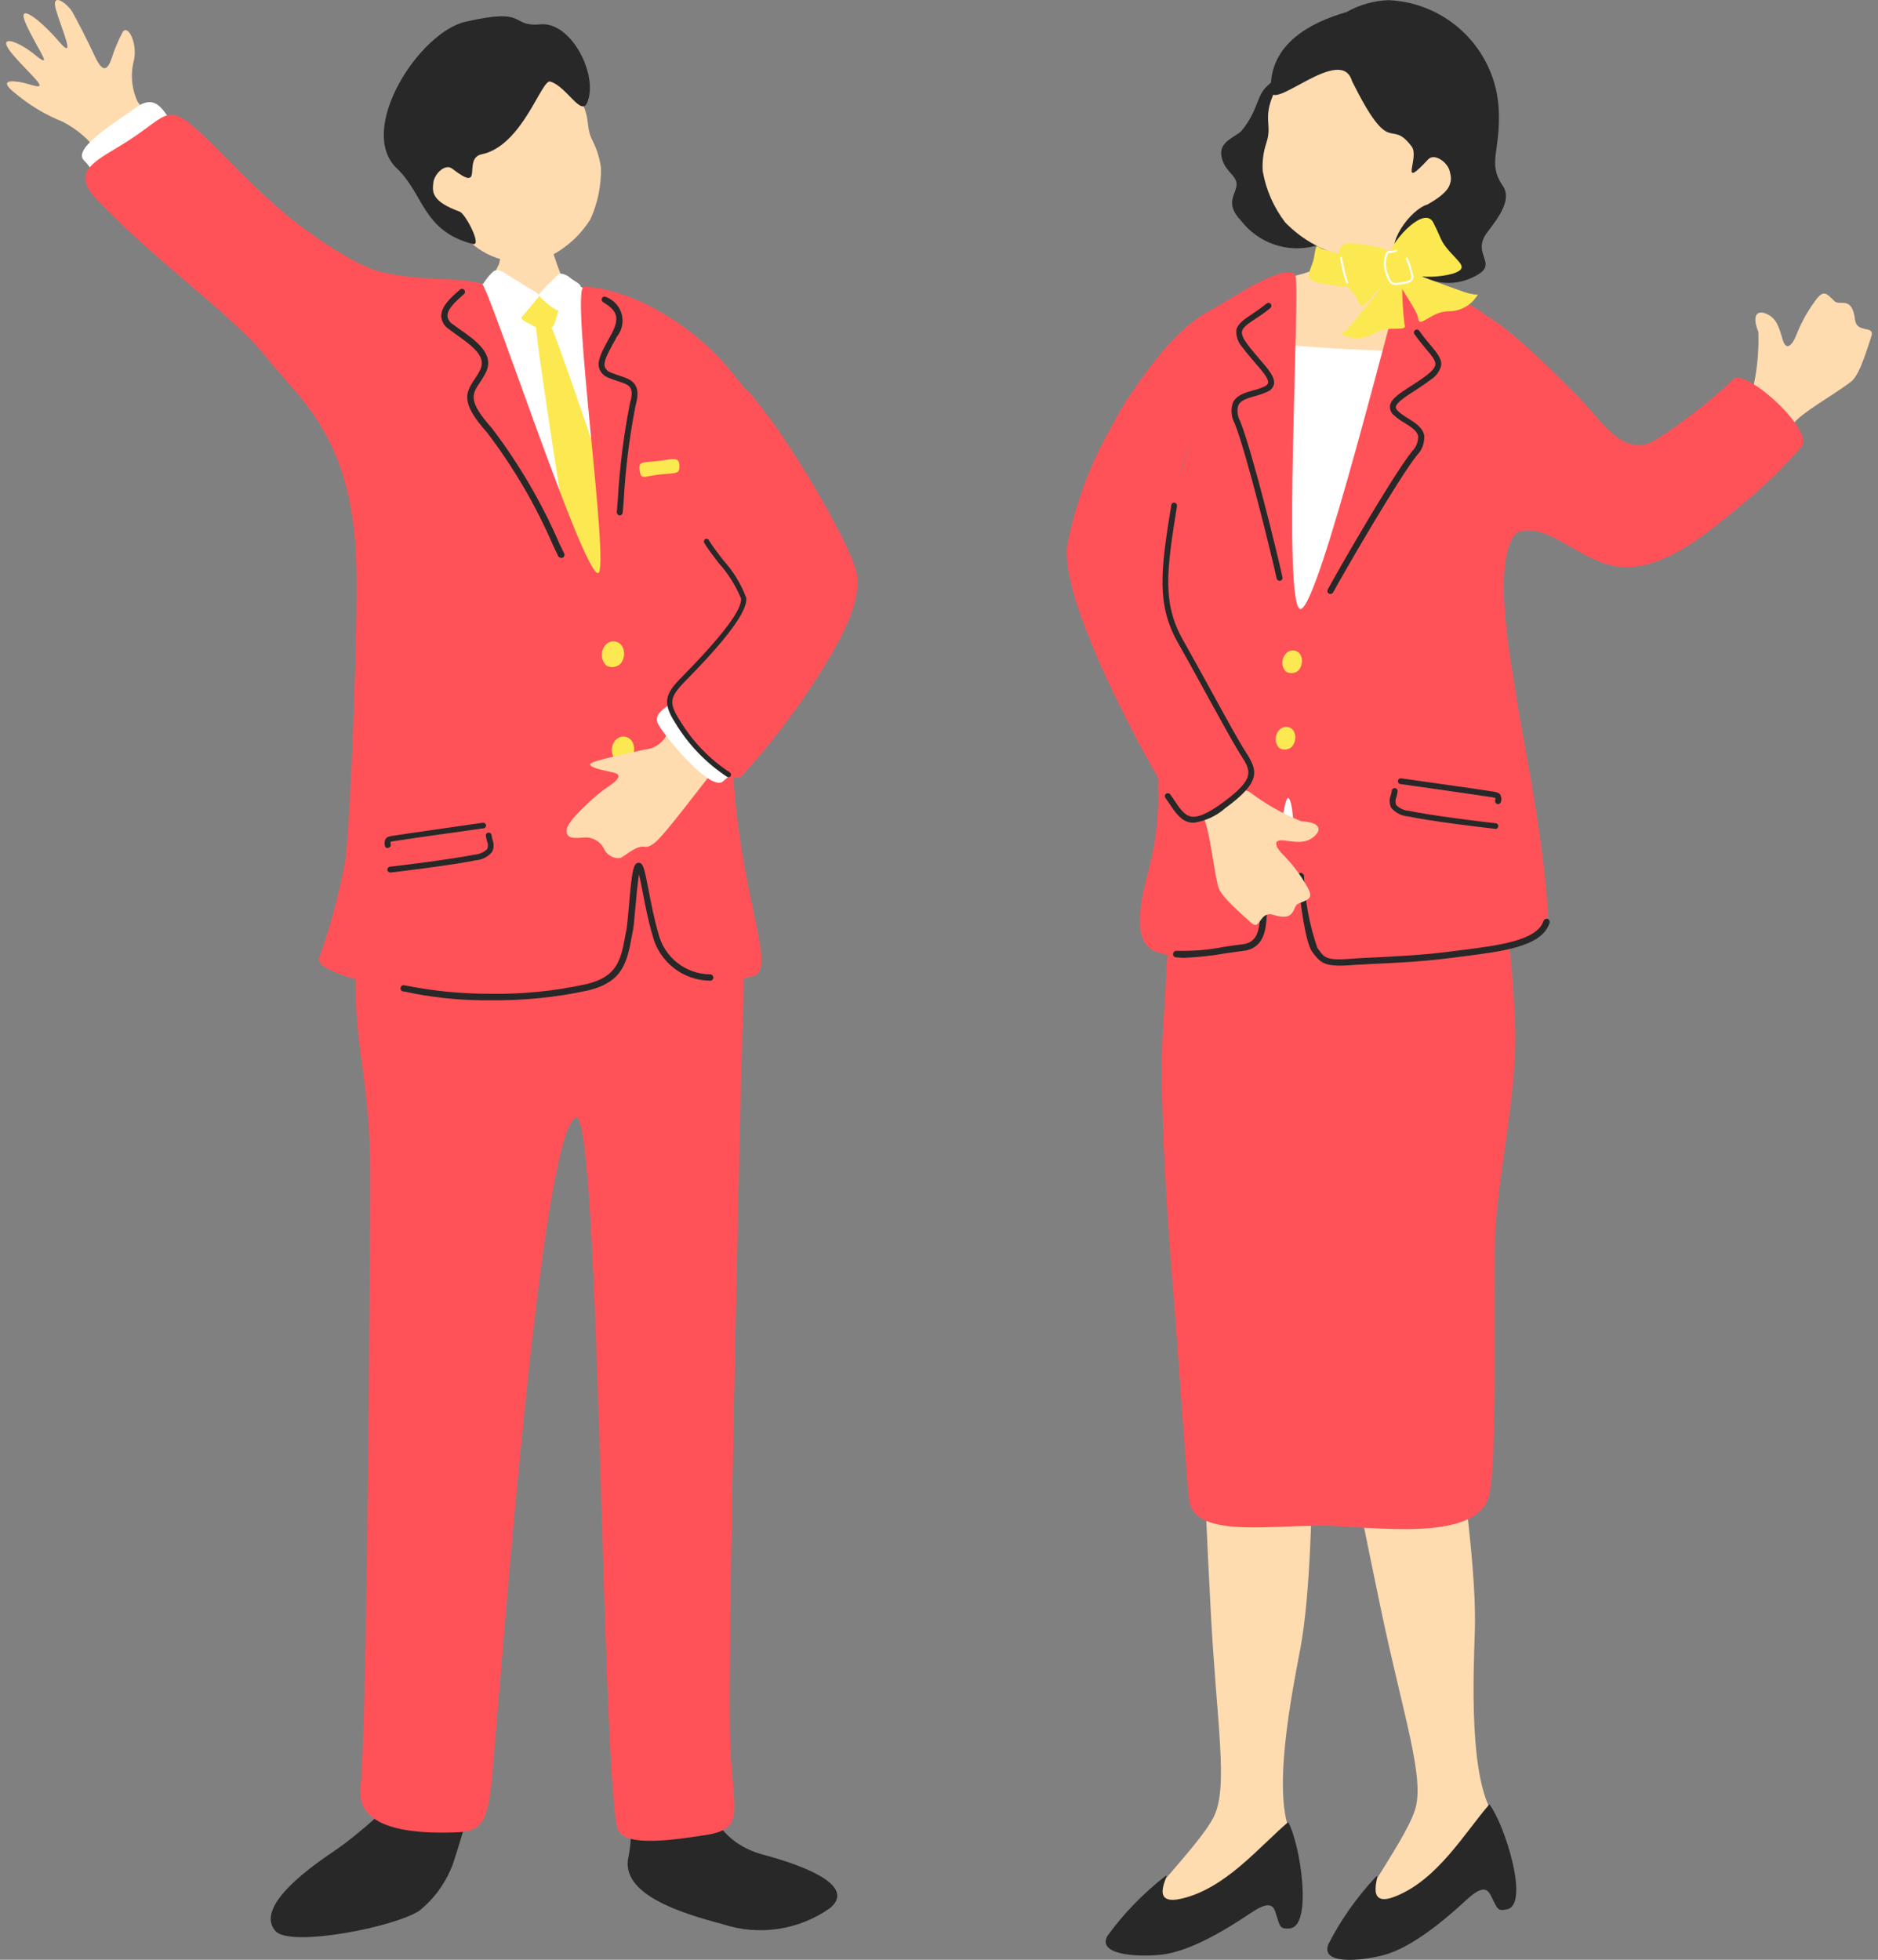 <?xml version="1.0" encoding="utf-8"?>
<!-- Generator: Adobe Illustrator 28.0.0, SVG Export Plug-In . SVG Version: 6.00 Build 0)  -->
<svg version="1.1" id="レイヤー_1" xmlns="http://www.w3.org/2000/svg" xmlns:xlink="http://www.w3.org/1999/xlink" x="0px"
	 y="0px" viewBox="0 0 115 120" style="enable-background:new 0 0 115 120;" xml:space="preserve">
<rect x="0" y="0" width="115" height="120" fill="#808080" stroke="none"/>
<style type="text/css">
	.st0{fill:#FFDBB0;}
	.st1{fill:#FF5258;}
	.st2{fill:#FFFFFF;}
	.st3{fill:#282828;}
	.st4{fill:#FCE952;}
</style>
<g>
	<g id="グループ_5811" transform="translate(65.883)">
		<g>
			<g id="グループ_5778">
				<path id="パス_23335" class="st0" d="M43.91,25.98c0.45-0.67,2.41-1.74,3.52-2.58c0.45-0.34,0.75-1.16,1.28-2.8
					c0.24-0.73-0.89-0.14-1-1.03c-0.18-1.5-0.94-0.81-1.26-1.13c-0.56-0.56-0.7-0.73-1.3,0.15c-0.43,0.61-0.78,1.27-1.05,1.96
					c-0.17,0.45-0.59,1.07-0.83,0.22c-0.24-0.86-0.42-1.31-1-1.56c-0.58-0.24-0.88,0.12-0.48,1.12c0.04,1.22-0.08,2.44-0.37,3.62
					c-0.05,0.74,0.57,0.33-0.56,1.4C39.73,26.41,42.92,27.47,43.91,25.98"/>
				<path id="パス_23336" class="st1" d="M0.96,29.08c0.52-1.59,1.22-3.11,2.11-4.52c1.74-2.61,3.52-4.92,5.73-5.83
					c1.75-0.72,0.18,4.71-1,6.36c-0.74,1.46-1.26,3.02-1.55,4.63C5.66,32.19,0.46,32.09,0.96,29.08"/>
				<path id="パス_23337" class="st0" d="M15.47,13.09c0.17,0,2.41,0.16,2.62,0.14c0,0.94,0.08,1.87,0.23,2.79
					c0.57,0.97,2.12,0.81,2.84,1.31c0.88,0.55,1.45,1.48,1.54,2.51c-0.01,1.24-0.11,5.82-0.16,6.24c-0.34,2.8-5.49,2.8-6.64,2.76
					c-4.33-0.15-7.35-1.45-7.46-5.56c0.46-2.33,1.73-4.42,3.57-5.91c0.54-0.45,2.46-0.48,3.13-1.27
					C15.56,15.59,15.47,13.33,15.47,13.09"/>
				<path id="パス_23338" class="st2" d="M10.04,21.42c0.16-0.56,2.62-0.3,5.52-0.1c3.01,0.2,7.68,0.13,7.84,1
					c0.21,4.68,1.34,12.97,1,16.88c-0.03,0.39,0.77,13.57,0.86,14.29c0.15,1.17-3.62,2.41-11.05,3.42
					c-2.84,0.38-8.6-5.25-7.43-13.06C7.74,37.47,8.84,27.42,10.04,21.42"/>
				<path id="パス_23339" class="st3" d="M10.1,13.5c1.06,1.38,2.83,2,4.52,1.57c2.99-0.95-0.3-3.29-0.56-4.58
					c-0.07-1.13-0.21-2.25-0.43-3.35c-0.32-0.69,0.53-4.21-1.94-1.85c-0.65,0.62-0.52,1.46-1.53,2.7C9.84,8.37,8.8,8.63,8.9,9.48
					c0.13,1.01,0.95,1.22,0.94,1.81C9.83,11.89,9.08,12.43,10.1,13.5"/>
				<path id="パス_23340" class="st0" d="M21.59,13.72c-1.19,1.48-3.05,2.24-4.94,2.01c-1.46-0.31-2.8-1.04-3.84-2.12
					c-0.7-0.92-1.17-1.99-1.37-3.13c-0.04-0.59,0.04-1.19,0.23-1.75c0.44-1.34-0.52-1.51,1.01-4.09c0.46-0.78,3.07-4.29,7.07-3.71
					C23.26,1.45,24.77,10.14,21.59,13.72"/>
				<path id="パス_23341" class="st3" d="M16.91,4.97c-0.66-2.29-4.91,1.92-4.97,0.58c-0.13-2.91,2.54-4.21,4.63-4.81
					c0.79-0.45,1.68-0.7,2.58-0.73c3.62,0.16,6.53,3.03,6.74,6.64c0.14,2.62-0.72,3.31,0.25,4.73c0.56,0.81-0.2,1.87-0.94,2.83
					c-1.06,1.38,0.79,1.92-0.77,2.71c-1.93,0.99-3.66-0.02-4.73-1.07c-0.83-0.81,0.77-3.02,1.83-3.33c1.63-0.91,1.5-1.47,1.36-2.04
					c-0.14-0.57-0.95-1.12-1.32-0.72c-1.84,1.97-0.5-0.12-1.01-0.79C19.19,7.15,19.33,9.83,16.91,4.97"/>
				<path id="パス_23342" class="st0" d="M13.25,112.44c-1.34-2.37,0.02-8.97,0.5-11.53c1.17-6.24,0.66-22.27,0.41-23.23
					c0,0-6.82-0.35-6.76,1.06c0.03,0.77,0.41,11.47,0.85,19.79c0.36,6.99,1.12,10.91,0.18,12.74c-1.05,2.04-5.29,5.88-4.43,6.34
					C6.24,118.13,14.14,115.31,13.25,112.44"/>
				<path id="パス_23343" class="st3" d="M13,111.57c-1.76,1.49-3.84,4.08-6.55,4.69c-2.12,0.49-0.55-1.73-0.99-1.37
					c-1.34,1.05-2.53,2.27-3.53,3.65c-0.63,1.14,1.72,1.3,3.19,1.16c0.89-0.08,2.51-0.49,5.52-2.52c0.95-0.64,1.38-0.69,1.57-0.12
					c0.31,0.94,0.24,1.06,0.87,1.02C14.52,117.99,13.75,112.93,13,111.57"/>
				<path id="パス_23344" class="st0" d="M25.7,111.3c-1.68-2.14-1.35-8.87-1.27-11.48c0.2-6.34-2.76-22.11-3.15-23.02
					c0,0-6.79,0.7-6.52,2.08c0.15,0.76,2.16,11.27,3.87,19.43c1.43,6.85,2.78,10.61,2.12,12.56c-0.73,2.18-4.32,6.62-3.41,6.94
					C19.64,117.99,27.01,114,25.7,111.3"/>
				<path id="パス_23345" class="st3" d="M25.32,110.48c-1.51,1.74-3.17,4.62-5.76,5.64c-2.02,0.81-0.81-1.63-1.19-1.2
					c-1.16,1.24-2.15,2.63-2.92,4.15c-0.45,1.22,1.9,1.02,3.33,0.66c0.86-0.22,2.4-0.87,5.07-3.34c0.84-0.78,1.26-0.89,1.54-0.36
					c0.45,0.88,0.4,1.01,1.02,0.88C27.8,116.6,26.26,111.71,25.32,110.48"/>
				<path id="パス_23346" class="st1" d="M17.3,51.59c-1.82,0.01-3.65-0.1-5.46-0.35c-3.22-0.35-4.93,0.47-5.57,2.09
					c-0.64,1.62-0.59,4.48-0.93,9.63c-0.3,4.47,0.39,13.38,0.62,16.08s0.78,11.11,0.97,12.79c0.28,2.51,5.46,1.44,8.93,1.61
					c3.47,0.18,8.94,0.82,9.47-1.99s0.19-13.09,0.37-16.31c0.18-3.22,1.35-8.53,1.2-12.27c-0.13-3.85-0.61-7.68-1.42-11.45
					C25.03,50.1,19.59,51.62,17.3,51.59"/>
				<path id="パス_23347" class="st1" d="M25,19.27c1.55,0.74,4.69,3.95,5.76,5.02c1.34,1.34,2.71,3.81,4.69,2.68
					c1.72-1.1,3.33-2.35,4.82-3.75c0.74-0.7,5.03,3.19,4.15,4.15c-1.17,1.33-2.44,2.57-3.82,3.68c-1.71,1.41-4.22,3.57-6.7,3.68
					c-2.81,0.13-4.91-2.98-6.96-2.08c-2.58,1.13-4.08,0.03-4.75-0.87C20.18,29.12,21.24,17.46,25,19.27"/>
				<path id="パス_23348" class="st4" d="M18.58,15.67c-1.19,0.11-2.39-0.04-3.52-0.43c-0.34-0.2-0.34-0.34-0.47,0.48
					c-0.13,0.82-0.8,1.36,0.27,1.6c1.37,0.26,2.76,0.38,4.15,0.34C19.59,17.56,18.87,15.64,18.58,15.67"/>
				<path id="パス_23349" class="st1" d="M7.86,22.88c0.33-3.76-0.34-3.48,1.57-4.58c1.65-1.02,3.68-2.1,4.01-1.41
					c0.32,0.68-0.81,20.32,0.31,20.4s5.98-19.89,6.3-20.37c0.32-0.48,2.51,0.85,3.77,1.56c0.52,0.29,1.9,1.07,1.86,1.66
					c-0.13,1.89,3.48,2.53,3.88,4.89c0.45,2.65-0.47,5.22-2.61,7.63c-1.59,1.79-0.16,8.64-0.02,9.71c0.31,2.36,1.59,7.9,1.97,13.36
					c0.23,3.34-9.04,2.78-13.07,3.23c-2.83,0.31-2.12-9.7-2.82-10.09c-0.44-0.25-1.15,9.06-2.43,9.13c-4.56,0.24-8.07,2.28-6.1-4.83
					c0.43-1.65,0.62-3.35,0.55-5.05c0.07-1.86-0.44-6.66-0.38-10.5C4.71,33.4,7.59,25.97,7.86,22.88"/>
				<path id="パス_23350" class="st3" d="M16.14,59.13c0.23,0,0.5-0.01,0.83-0.04c0.28-0.02,0.71-0.04,1.25-0.07
					c1.21-0.05,3.03-0.14,4.72-0.36c0.26-0.03,0.52-0.07,0.79-0.1c2.35-0.3,4.78-0.59,5.26-2.01c0.05-0.09,0.02-0.21-0.07-0.27
					c-0.09-0.05-0.21-0.02-0.27,0.07c-0.01,0.02-0.02,0.05-0.03,0.07c-0.4,1.18-2.82,1.48-4.95,1.75c-0.27,0.03-0.53,0.07-0.79,0.1
					c-1.67,0.22-3.48,0.3-4.68,0.36c-0.55,0.02-0.99,0.05-1.27,0.07c-1.56,0.14-1.71-0.07-2.02-0.49c-0.04-0.05-0.07-0.1-0.12-0.16
					c-0.49-1.41-0.76-2.89-0.82-4.38c0.01-0.11-0.07-0.2-0.18-0.22s-0.2,0.07-0.22,0.18c0,0.03,0,0.05,0.01,0.08
					c0.19,1.8,0.49,4.04,0.89,4.57l0.11,0.15C14.93,58.87,15.17,59.12,16.14,59.13"/>
				<path id="パス_23351" class="st3" d="M6.64,58.65c0.83-0.04,1.67-0.12,2.49-0.27c0.39-0.06,0.79-0.11,1.14-0.16
					c1.29-0.16,1.37-1.37,1.42-2.17c0.01-0.15,0.02-0.29,0.03-0.41c0.01-0.11-0.06-0.2-0.17-0.22c-0.1-0.01-0.2,0.06-0.22,0.16
					c0,0,0,0,0,0c-0.02,0.13-0.03,0.27-0.04,0.43c-0.06,0.96-0.18,1.7-1.08,1.81c-0.36,0.04-0.75,0.1-1.15,0.16
					c-0.94,0.19-1.89,0.26-2.85,0.24C6.11,58.2,6,58.25,5.96,58.36c-0.04,0.1,0.02,0.22,0.12,0.25c0.02,0.01,0.05,0.01,0.08,0.01
					C6.31,58.64,6.47,58.65,6.64,58.65"/>
				<path id="パス_23352" class="st4" d="M13.81,40.23c-0.08-0.3-0.39-0.47-0.68-0.38c-0.06,0.02-0.13,0.05-0.18,0.09
					c-0.35,0.28-0.41,0.79-0.13,1.14c0.01,0.01,0.02,0.02,0.02,0.03c0.23,0.15,0.54,0.14,0.76-0.03
					C13.82,40.85,13.9,40.53,13.81,40.23"/>
				<path id="パス_23353" class="st4" d="M13.4,44.91c-0.08-0.3-0.39-0.47-0.68-0.38c-0.06,0.02-0.13,0.05-0.18,0.09
					c-0.35,0.28-0.41,0.79-0.13,1.14c0.01,0.01,0.02,0.02,0.02,0.03c0.23,0.15,0.54,0.14,0.76-0.03
					C13.41,45.54,13.49,45.21,13.4,44.91"/>
				<path id="パス_23354" class="st3" d="M25.7,50.76c0.1-0.01,0.17-0.09,0.17-0.19c-0.01-0.08-0.07-0.15-0.16-0.16
					c-0.77-0.08-3.94-0.47-5.31-0.76c-0.3-0.02-0.58-0.15-0.79-0.36c-0.06-0.16-0.05-0.34,0.02-0.49c0.03-0.11,0.05-0.22,0.07-0.34
					c0.01-0.1-0.06-0.19-0.16-0.2c0,0,0,0,0,0c-0.1-0.01-0.19,0.06-0.2,0.16c-0.01,0.1-0.03,0.19-0.06,0.28
					c-0.1,0.25-0.09,0.53,0.03,0.77c0.26,0.3,0.63,0.49,1.02,0.52c1.38,0.29,4.57,0.68,5.34,0.76L25.7,50.76"/>
				<path id="パス_23355" class="st3" d="M25.86,49.24c0.08,0,0.15-0.07,0.17-0.15c0.05-0.15,0.03-0.3-0.05-0.44
					c-0.1-0.13-0.25-0.15-0.48-0.19l-0.15-0.02c-0.61-0.1-3.38-0.49-4.71-0.68l-0.72-0.1c-0.1-0.01-0.19,0.05-0.2,0.15
					c-0.01,0.1,0.05,0.19,0.15,0.2l0.72,0.1c1.33,0.19,4.09,0.58,4.7,0.68l0.16,0.02c0.08,0.01,0.17,0.03,0.24,0.05
					c0,0.05-0.01,0.11-0.02,0.16c-0.02,0.1,0.05,0.19,0.14,0.21c0,0,0,0,0,0C25.83,49.24,25.85,49.24,25.86,49.24"/>
				<path id="パス_23356" class="st3" d="M12.47,35.56c-0.09,0-0.16-0.06-0.18-0.14c-0.27-1.28-1.86-7.76-2.57-9.5
					c-0.21-0.39-0.25-0.86-0.1-1.28c0.22-0.45,0.75-0.6,1.25-0.74c0.24-0.06,0.48-0.14,0.71-0.25c0.17-0.09,0.18-0.18,0.19-0.2
					c0.05-0.26-0.37-0.74-0.8-1.24c-0.24-0.28-0.52-0.6-0.77-0.94c-0.26-0.28-0.4-0.65-0.38-1.04c0.07-0.4,0.45-0.65,0.97-1
					c0.27-0.18,0.57-0.39,0.9-0.65c0.08-0.06,0.19-0.04,0.25,0.04c0.05,0.07,0.04,0.18-0.03,0.24c-0.34,0.28-0.65,0.49-0.93,0.67
					c-0.45,0.3-0.77,0.52-0.81,0.77c-0.03,0.18,0.07,0.42,0.32,0.76c0.25,0.34,0.51,0.64,0.75,0.92c0.54,0.62,0.96,1.11,0.89,1.54
					c-0.05,0.2-0.18,0.37-0.37,0.45c-0.25,0.12-0.51,0.21-0.78,0.28c-0.45,0.13-0.88,0.25-1.03,0.55c-0.1,0.33-0.06,0.69,0.11,0.99
					c0.73,1.8,2.31,8.24,2.59,9.56c0.02,0.1-0.04,0.19-0.14,0.21C12.5,35.56,12.49,35.56,12.47,35.56"/>
				<path id="パス_23357" class="st3" d="M15.58,36.37c-0.1,0-0.18-0.08-0.18-0.18c0-0.03,0.01-0.06,0.02-0.09
					c0.64-1.19,3.95-6.94,5.16-8.46c0.25-0.24,0.38-0.58,0.38-0.92c-0.06-0.34-0.43-0.57-0.83-0.82c-0.24-0.14-0.47-0.3-0.67-0.49
					c-0.16-0.13-0.24-0.33-0.23-0.54c0.04-0.43,0.59-0.79,1.28-1.23c0.31-0.2,0.65-0.42,0.98-0.67c0.32-0.25,0.5-0.46,0.52-0.64
					c0.03-0.25-0.22-0.55-0.57-0.96c-0.21-0.25-0.45-0.54-0.71-0.91c-0.06-0.08-0.04-0.19,0.05-0.25c0.08-0.06,0.19-0.04,0.25,0.05
					c0.24,0.35,0.48,0.63,0.69,0.88c0.4,0.48,0.69,0.83,0.65,1.23c-0.09,0.37-0.33,0.69-0.66,0.89c-0.33,0.26-0.69,0.48-1,0.69
					c-0.56,0.36-1.09,0.71-1.12,0.97c0,0.03-0.01,0.11,0.13,0.25c0.19,0.17,0.39,0.31,0.61,0.44c0.45,0.28,0.91,0.57,1,1.06
					c0.03,0.45-0.13,0.89-0.45,1.21c-1.17,1.48-4.51,7.25-5.13,8.4C15.71,36.33,15.65,36.37,15.58,36.37"/>
				<path id="パス_23358" class="st0" d="M7.75,49.95c0.43,0.68,0.62,2.91,0.94,4.26c0.13,0.55,0.76,1.15,2.05,2.3
					c0.57,0.51,0.49-0.76,1.35-0.49c1.44,0.44,1.12-0.53,1.55-0.7c0.74-0.29,0.95-0.35,0.39-1.25c-0.38-0.64-0.84-1.23-1.37-1.76
					c-0.35-0.34-0.74-0.97,0.14-0.84c0.88,0.13,1.37,0.14,1.83-0.29c0.46-0.43,0.25-0.85-0.83-0.89c-1.13-0.46-2.2-1.06-3.17-1.8
					c-0.65-0.34-0.53,0.39-1.05-1.08C9.06,45.95,6.8,48.45,7.75,49.95"/>
				<path id="パス_23359" class="st1" d="M-0.55,33.5c0.52-2.77,1.55-5.43,3.01-7.84c1.23-2.09,4.47,0.56,3.92,3.32
					c-0.45,1.98-0.79,3.99-1.01,6.01c-0.1,1.9,0.43,3.77,1.51,5.34c1.76,2.86,2.75,4.6,4.02,6.83c0.5,0.89-3.2,3.74-4.16,2.86
					c-1.38-1.26-4.3-7.18-5.18-9.19C0.56,38.55-0.68,35.51-0.55,33.5"/>
				<path id="パス_23360" class="st3" d="M7.2,50.38c-0.07,0-0.14-0.01-0.21-0.02c-0.56-0.1-0.89-0.59-1.3-1.2
					c-0.07-0.1-0.14-0.21-0.22-0.32c-0.05-0.09-0.02-0.2,0.07-0.25c0.08-0.04,0.17-0.03,0.23,0.04c0.08,0.11,0.15,0.22,0.22,0.32
					c0.38,0.57,0.65,0.97,1.07,1.05c0.42,0.07,1.01-0.19,1.87-0.81c2.09-1.52,1.8-1.97,1.16-2.97c-0.41-0.63-1.25-2.18-2.15-3.81
					c-0.57-1.04-1.16-2.12-1.68-3.03c-1.33-2.35-1.08-4.4-0.42-8.45c0.01-0.1,0.1-0.16,0.2-0.15c0,0,0,0,0,0
					c0.1,0.02,0.16,0.11,0.15,0.21c-0.66,4.07-0.89,5.97,0.38,8.22c0.51,0.9,1.1,1.98,1.68,3.03c0.89,1.63,1.74,3.17,2.14,3.79
					c0.73,1.14,1.01,1.81-1.25,3.46C8.6,49.97,7.92,50.28,7.2,50.38"/>
				<path id="パス_23361" class="st4" d="M19.22,17.3c-1.05,0.28-1.6,2.12-1.94,1.12c-0.19-0.57-0.94-0.9-1.02-1.63
					c-0.07-0.74-0.57-2.05,0.71-1.89c1.14,0.14,2.44,0.29,2.61,0.92C19.75,16.44,19.91,17.11,19.22,17.3"/>
				<path id="パス_23362" class="st4" d="M19.1,15.69c0.41-1.17,2.26-3.07,2.78-2.07c0.52,1,0.4,1.11,1.05,1.83
					s1.1,0.99,0.14,1.31c-1.07,0.28-2.2,0.24-3.26-0.1C19.39,16.52,19.1,16.13,19.1,15.69"/>
				<path id="パス_23363" class="st4" d="M20.01,16.5c0.58,0.21,2.71,1.02,3.74,1.37c1.02,0.35,1-0.06,0.61,0.52
					c-0.4,0.43-0.96,0.68-1.55,0.67c-1.06,0.01-1.75,1.05-1.84,0.47c-0.09-0.58-1.04-1.76-1.14-2.16
					C19.7,16.9,18.92,16.12,20.01,16.5"/>
				<path id="パス_23364" class="st4" d="M19.37,16.76c-0.39,0.48-1.8,2.27-2.49,3.1c-0.69,0.83-0.89,0.47-0.26,0.76
					c0.56,0.17,1.17,0.09,1.68-0.22c0.92-0.54,2.04-0.01,1.82-0.55c-0.1-0.81-0.14-1.63-0.14-2.44
					C19.84,16.94,20.1,15.87,19.37,16.76"/>
				<path id="パス_23365" class="st4" d="M19.12,15.51c0.36-0.1,0.72-0.35,0.88-0.07c0.22,0.27,0.38,0.59,0.46,0.93
					c0.05,0.39,0.42,0.86-0.18,0.9c-0.59,0.05-0.88,0.44-1.14-0.19C18.84,16.37,18.86,15.58,19.12,15.51"/>
				<path id="パス_23366" class="st2" d="M16.6,17.36c0.01,0,0.02,0,0.03-0.01c0.03-0.02,0.04-0.05,0.03-0.08
					c-0.15-0.45-0.26-0.91-0.34-1.38l-0.02-0.12c-0.01-0.03-0.04-0.05-0.07-0.05c-0.03,0.01-0.05,0.04-0.05,0.07l0.02,0.12
					c0.07,0.48,0.19,0.95,0.35,1.41C16.55,17.35,16.57,17.36,16.6,17.36"/>
				<path id="パス_23367" class="st2" d="M19.58,17.45c0.04,0,0.09,0,0.13-0.01l0.14-0.02c0.31-0.04,0.64-0.08,0.76-0.27
					c0.06-0.1,0.07-0.22,0.03-0.34l-0.05-0.2c-0.06-0.28-0.16-0.55-0.28-0.81c-0.01-0.03-0.05-0.04-0.08-0.03
					c-0.03,0.01-0.04,0.05-0.03,0.08c0.12,0.25,0.21,0.52,0.28,0.79l0.05,0.2c0.03,0.08,0.02,0.16-0.02,0.24
					c-0.1,0.14-0.39,0.18-0.68,0.22l-0.14,0.02c-0.35,0.05-0.42-0.12-0.54-0.43c-0.02-0.05-0.04-0.11-0.07-0.17
					c-0.12-0.35-0.13-0.73-0.01-1.08c0.04-0.14,0.04-0.14,0.16-0.15c0.14-0.01,0.27-0.04,0.4-0.08c0.03-0.01,0.05-0.04,0.04-0.07
					c-0.01-0.03-0.04-0.05-0.08-0.04c-0.12,0.04-0.25,0.06-0.38,0.07c-0.16,0.01-0.21,0.04-0.26,0.23
					c-0.13,0.38-0.12,0.79,0.02,1.16c0.02,0.06,0.04,0.11,0.06,0.16C19.15,17.21,19.23,17.45,19.58,17.45"/>
			</g>
		</g>
	</g>
	<g id="グループ_5812">
		<g>
			<g id="グループ_5780">
				<path id="パス_23368" class="st0" d="M14.58,12.78c-0.86-1.13-5.82-5.93-6.17-6.59c-0.36-0.79-0.43-1.69-0.2-2.53
					c0.21-1.08-0.41-2.24-0.72-1.66C7.23,2.51,7,3.04,6.83,3.59c-0.22,0.6-0.49,1-1.02-0.14s-1.09-2.19-1.37-2.7
					C4.17,0.25,3.1-0.56,3.42,0.58s1.31,3.27,0.18,1.95S0.88-0.03,1.64,1.58S3.31,4.3,2.12,3.34s-2.4-1.24-1.33,0.01
					s2.3,2.2,1.2,1.87C0.89,4.88-0.21,4.8,0.87,5.66c0.88,0.75,1.88,1.36,2.96,1.79c0.94,0.48,1.74,1.19,2.32,2.07
					c1.35,1.62,2.61,3.3,3.78,5.06C10.53,15.61,15.27,13.68,14.58,12.78"/>
				<path id="パス_23369" class="st2" d="M10.77,7.87C10.1,7,9.66,5.63,8.35,6.57s-3.96,2.54-3.2,3.26s0.93,2.07,1.84,1.64
					S11.37,8.66,10.77,7.87"/>
				<path id="パス_23370" class="st0" d="M28.55,14.59c1.19,1.25,2.96,1.75,4.63,1.32c1.23-0.49,2.27-1.36,2.97-2.48
					c0.45-0.98,0.67-2.06,0.65-3.14c-0.07-0.57-0.24-1.13-0.5-1.64c-0.62-1.22,0.19-1.5-1.59-3.77c-0.54-0.69-1.39-2.3-4.76-1.26
					C26.97,4.52,22.09,10.57,28.55,14.59"/>
				<path id="パス_23371" class="st3" d="M33.71,5c0.99,0.3,1.88,2.16,2.25,1.28c0.7-1.68-0.98-4.96-2.86-4.79
					c-1.94,0.17-0.67-1.06-4.59-0.16c-2.86,0.65-6.7,6.63-4.2,8.99c1.65,1.56,1.57,3.84,4.65,4.62c0.58,0.14-0.47-1.87-0.81-1.98
					c-1.7-0.62-1.68-1.18-1.62-1.74c0.05-0.57,0.73-1.22,1.15-0.9c2.07,1.6,0.6-0.61,1.81-0.87C32.02,8.93,33.18,4.75,33.71,5"/>
				<path id="パス_23372" class="st0" d="M31.08,13.24c0.14,0.01,1.97,0.22,2.15,0.21c0.06,0.32,0.78,2.46,0.92,2.86
					c0.6,1.61,1.39,3.15,2.33,4.59c-2.11,1.77-7.89,2.35-9.18,0.62c1.28-1.66,2.37-3.46,3.26-5.36
					C30.7,15.6,31.07,13.45,31.08,13.24"/>
				<path id="パス_23373" class="st2" d="M37.24,18.66c-0.14-0.49-2.6-1.7-2.96-1.24c-0.43,0.52-1.13,0.75-1.79,0.57
					c-0.74-0.33-1.29-0.61-1.55-0.74c-0.5-0.25-2.97,0.58-3.47,0.81c-0.81,0.91-1.46,1.94-1.94,3.06c-0.18,4.09,0.72,5.86-0.05,9.93
					c0.01,0.67-0.03,1.34-0.13,2c-0.13,1.03-1.14,9.62-1.24,11.44c-0.14,2.5,1.57,11.32,2.65,11.31c1.08,0,8.67,0.84,9.84,0.76
					c1.17-0.08,4.76,0.09,4.78-0.42c0.02-0.4-0.17-18-0.87-22.12C39.55,28.45,38.29,23.91,37.24,18.66"/>
				<path id="パス_23374" class="st4" d="M32.3,18.42c0.39-0.24,0.36-0.37,0.92-0.28c0.56,0.09,1.13,0.39,0.94,0.99
					c-0.19,0.57-0.14,0.97-0.7,1.04c-0.46,0.06-1.05-0.36-1.38-0.53C31.74,19.47,31.78,18.79,32.3,18.42"/>
				<path id="パス_23375" class="st2" d="M29.4,17.76c0.18-0.43,0.46-0.82,0.81-1.14c0.17-0.11,0.35-0.14,0.75,0.13
					c0.4,0.27,0.9,0.54,1.21,0.76c0.35,0.24,0.99,0.46,0.79,0.7c-0.33,0.39-0.91,1.08-1.13,1.35c-0.14,0.16-1.01-0.34-1.59-0.71
					S29.07,18.37,29.4,17.76"/>
				<path id="パス_23376" class="st2" d="M34.9,17c-0.16-0.15-0.58-0.35-0.74-0.17C34,17,33.4,17.54,33.22,17.77
					s-0.3,0.26-0.15,0.41c0.38,0.41,1.13,0.99,1.3,0.82c0.28-0.27,0.64-0.58,0.83-0.83c0.2-0.24,0.35-0.4,0.36-0.62
					C35.56,17.38,35.18,17.23,34.9,17"/>
				<path id="パス_23377" class="st4" d="M32.82,19.94c0.07,1.68,2.4,16.07,2.56,17.18s2.92,4.25,3.5,4.62
					c0.58,0.37,0.55-2.83,0.48-4.4c-0.08-1.83-5.09-16.15-5.49-17.07C33.47,19.35,32.83,19.32,32.82,19.94"/>
				<path id="パス_23378" class="st3" d="M27.73,114.15c0.76-2.34,2.01-6.35,1.07-6.68c-1.71-0.59-5.17,3.72-8.29,5.84
					c-1.11,0.75-5.04,3.39-3.63,4.94c0.91,1,7.3-0.25,8.81-1.26C26.6,116.25,27.31,115.27,27.73,114.15"/>
				<path id="パス_23379" class="st3" d="M38.49,113.66c0.13-0.64,0.17-1.3,0.11-1.95c-0.15-2.29-0.41-2.85,0.1-4.97
					c0.63-2.61,4.22-1.85,4.22,0.88c0,2.64,0.89,5.17,3.83,5.95l0.08,0.02c2.91,0.79,5.52,1.99,3.99,3.25
					c-1.91,1.35-4.35,1.71-6.57,0.98C41.69,117.14,37.93,115.99,38.49,113.66"/>
				<path id="パス_23380" class="st1" d="M41.65,46.58c5.01-0.68,3.82,14.16,3.71,20.35c-0.04,2.24-0.85,35.14-0.64,39.95
					c0.18,4.13,0.94,5.12-1.56,5.49c-1.61,0.24-5.06,0.83-5.36-0.44c-0.97-4.05-1.08-44.19-2.54-43.5
					c-2.1,0.99-4.35,31.35-5.11,40.23c-0.3,3.5-0.92,3.51-2.66,3.55c-3.22,0.07-5.59-0.59-5.42-2.65c0.48-5.81,0.57-34.44,0.6-36.5
					c0.11-8.41-1.47-9.04-0.63-16.14c1.18-9.96,2.74-9.93,6.9-9.75C32.31,47.3,41.65,46.57,41.65,46.58"/>
				<path id="パス_23381" class="st1" d="M5.86,12.14C4.23,10.4,6.04,9.79,7.85,8.62C10.37,7,10.2,6.15,12.54,8.38
					c1.24,1.18,3.02,3.15,5.04,4.81c1.93,1.58,4.45,3.17,5.74,3.46c2.78,0.63,4.29,0.26,6.18,0.71c0.41,0.1,6.24,17.92,7.13,17.73
					c0.74-0.16-1.74-17.55-0.87-17.53c2.75,0.07,6.53,2.24,8.77,4.9c2.46,2.93,2.88,4.01,5.02,7.53c1.25,2.06-3.88,8.7-4.47,8.7
					c-0.88,0-0.31,8.68,0.13,11.93c0.75,5.61,2.12,8.7,0.99,9.12c-0.45,0.17-3.59,0.88-5.39-1.11c-1.27-1.4-1.2-5.37-1.47-5.39
					c-1.17-0.11,0.06,5.33-2.4,6.92c-3.71,2.38-17.8,0.06-17.41-1.47c0.71-1.97,1.25-3.99,1.62-6.05
					c0.33-2.58,0.79-14.54,0.67-18.19c-0.24-7.65-3.4-9.93-5.51-12.57C14.12,19.15,9.49,16.01,5.86,12.14"/>
				<path id="パス_23382" class="st3" d="M34.43,34.16c0.01,0,0.03-0.01,0.04-0.02c0.09-0.05,0.12-0.16,0.08-0.25c0,0,0,0,0,0
					c-0.07-0.12-0.17-0.35-0.32-0.66c-1.08-2.49-2.46-4.84-4.1-7c-1.5-1.68-1.22-2.1-0.75-2.8c0.14-0.2,0.26-0.41,0.37-0.62
					c0.56-1.13-0.62-1.96-1.56-2.62c-0.16-0.12-0.32-0.23-0.47-0.34c-0.18-0.11-0.29-0.29-0.32-0.49c-0.02-0.45,0.57-0.96,0.92-1.27
					l0.09-0.08c0.08-0.07,0.09-0.18,0.02-0.26c-0.07-0.08-0.18-0.09-0.26-0.02c0,0,0,0-0.01,0.01l-0.09,0.08
					c-0.43,0.37-1.07,0.94-1.05,1.56c0.03,0.32,0.2,0.6,0.46,0.77c0.15,0.11,0.31,0.23,0.48,0.35c1.09,0.77,1.83,1.37,1.44,2.16
					c-0.1,0.2-0.22,0.39-0.35,0.58c-0.57,0.84-0.83,1.45,0.78,3.25c1.62,2.13,2.98,4.45,4.04,6.91c0.15,0.31,0.26,0.55,0.32,0.67
					C34.26,34.14,34.35,34.18,34.43,34.16"/>
				<path id="パス_23383" class="st3" d="M37.93,31.56c0.1,0.01,0.19-0.07,0.2-0.16c0.01-0.16,0.03-0.41,0.06-0.72
					c0.11-1.96,0.35-3.92,0.73-5.85c0.39-1.37-0.27-1.59-0.97-1.82c-0.17-0.06-0.36-0.12-0.55-0.2c-0.16-0.05-0.29-0.17-0.36-0.33
					c-0.11-0.32,0.18-0.85,0.52-1.47c0.07-0.12,0.14-0.25,0.21-0.39c0.54-0.66,0.45-1.63-0.21-2.17c-0.13-0.11-0.28-0.2-0.44-0.26
					c-0.09-0.05-0.2-0.03-0.25,0.06c-0.05,0.09-0.03,0.2,0.06,0.25c0.81,0.5,1.07,0.9,0.52,1.94c-0.07,0.13-0.14,0.26-0.21,0.38
					c-0.39,0.72-0.7,1.28-0.54,1.76c0.1,0.26,0.3,0.46,0.56,0.55c0.19,0.08,0.38,0.15,0.58,0.21c0.71,0.23,1.03,0.34,0.73,1.37
					c-0.38,1.95-0.63,3.93-0.74,5.91c-0.03,0.31-0.05,0.56-0.06,0.72C37.76,31.45,37.83,31.54,37.93,31.56"/>
				<path id="パス_23384" class="st3" d="M23.88,53.42c-0.1-0.01-0.17-0.09-0.16-0.19c0.01-0.08,0.07-0.15,0.15-0.16
					c0.76-0.08,3.85-0.47,5.2-0.74c0.29-0.02,0.57-0.15,0.77-0.35c0.06-0.16,0.05-0.33-0.02-0.48c-0.03-0.11-0.05-0.22-0.07-0.33
					c-0.01-0.1,0.06-0.18,0.16-0.19c0.1-0.01,0.18,0.06,0.19,0.16c0.01,0.09,0.03,0.19,0.06,0.28c0.1,0.24,0.09,0.52-0.03,0.75
					c-0.25,0.3-0.61,0.48-1,0.51c-1.36,0.28-4.47,0.66-5.23,0.75H23.88"/>
				<path id="パス_23385" class="st3" d="M23.73,51.93c-0.08,0-0.15-0.06-0.16-0.14c-0.04-0.14-0.03-0.3,0.05-0.43
					c0.09-0.13,0.24-0.15,0.47-0.19l0.15-0.02c0.6-0.1,3.31-0.48,4.61-0.67l0.7-0.1c0.09-0.02,0.19,0.04,0.21,0.13
					c0.02,0.09-0.04,0.19-0.13,0.21c-0.01,0-0.02,0-0.03,0l-0.7,0.1c-1.3,0.18-4.01,0.56-4.6,0.66l-0.15,0.02
					c-0.08,0.01-0.16,0.02-0.24,0.05c0,0.05,0.01,0.11,0.02,0.16c0.02,0.09-0.05,0.19-0.14,0.2c0,0,0,0,0,0
					C23.75,51.93,23.74,51.93,23.73,51.93"/>
				<path id="パス_23386" class="st3" d="M29.5,61.25h0.42c2.04,0.03,4.09-0.17,6.08-0.6c2.17-0.52,2.4-1.74,2.71-3.43l0.06-0.32
					c0.04-0.21,0.08-0.69,0.13-1.24c0.05-0.6,0.14-1.58,0.23-2.12c0.07,0.28,0.15,0.69,0.22,1.06c0.15,0.79,0.34,1.78,0.6,2.64
					c0.39,1.64,1.86,2.8,3.54,2.81h0.03c0.11-0.02,0.18-0.12,0.16-0.23c-0.02-0.08-0.08-0.14-0.16-0.16c-0.01,0-0.02,0-0.03,0
					c-1.52-0.01-2.83-1.06-3.18-2.53c-0.25-0.84-0.44-1.82-0.59-2.61c-0.27-1.39-0.34-1.69-0.61-1.69c-0.32,0-0.41,0.41-0.61,2.78
					c-0.05,0.54-0.09,1-0.12,1.2l-0.06,0.32c-0.3,1.66-0.49,2.66-2.41,3.13c-1.97,0.43-3.98,0.63-5.99,0.59
					c-1.7,0-3.39-0.17-5.06-0.5l-0.07-0.01c-0.1-0.04-0.22,0.01-0.25,0.11c-0.04,0.1,0.01,0.22,0.11,0.25
					c0.02,0.01,0.05,0.01,0.07,0.01l0.07,0.01C26.34,61.06,27.91,61.23,29.5,61.25"/>
				<path id="パス_23387" class="st4" d="M38.15,39.68c-0.12-0.33-0.49-0.49-0.81-0.37c-0.07,0.03-0.14,0.07-0.2,0.12
					c-0.37,0.35-0.38,0.94-0.03,1.3c0.01,0.01,0.02,0.02,0.03,0.03c0.28,0.15,0.62,0.1,0.85-0.11C38.22,40.38,38.28,40,38.15,39.68"
					/>
				<path id="パス_23388" class="st4" d="M38.76,45.51c-0.12-0.33-0.49-0.49-0.81-0.37c-0.07,0.03-0.14,0.07-0.2,0.12
					c-0.37,0.35-0.38,0.94-0.03,1.3c0.01,0.01,0.02,0.02,0.03,0.03c0.28,0.15,0.62,0.1,0.86-0.11
					C38.84,46.21,38.9,45.84,38.76,45.51"/>
				<path id="パス_23389" class="st4" d="M39.16,28.74c0.09,0.71,0.24,0.41,1.28,0.31s1.2-0.01,1.16-0.61
					c-0.03-0.48-0.51-0.32-1.07-0.24C39.49,28.35,39.09,28.18,39.16,28.74"/>
				<path id="パス_23390" class="st0" d="M46.44,43.32c-0.17,0.64-5.21,7.05-5.53,7.4c-0.32,0.35-0.94,1.23-1.45,1.13
					c-0.51-0.1-1.2,0.59-1.48,0.69c-0.44,0.05-0.86-0.21-1.02-0.62c-0.25-0.45-0.75-0.7-1.26-0.63c-0.49,0.03-1.06,0.1-1-0.49
					c0.06-0.59,1.8-2.1,2.27-2.44c0.47-0.34,1.43-0.89,0.54-1.07s-1.78-0.4-1.17-0.63c0.62-0.23,2.75-0.66,3.11-0.76
					c0.68-0.04,1.27-0.5,1.48-1.15c0.34-1.01,2.59-1.97,2.74-2.47C43.84,41.78,46.6,42.68,46.44,43.32"/>
				<path id="パス_23391" class="st2" d="M44.28,47.84c0.8-0.74,2.13-1.31,1.07-2.53s-2.91-3.71-3.55-2.88
					c-0.64,0.82-1.97,1.12-1.46,1.98S43.55,48.51,44.28,47.84"/>
				<path id="パス_23392" class="st1" d="M52.42,34.92c-0.45-1.7-3.91-7.82-6.45-10.79c-1.43-1.68-2.28,1.27-3.05,3.11
					c-0.83,1.99-1.89,3.07-0.99,4.27c0.9,1.2,3.94,4.3,3.44,5.41c-1,2.18-2.3,3.55-4.18,5.68c-0.75,0.85,3.2,5.91,4.24,4.9
					c2-2.19,3.77-4.57,5.29-7.11C51.84,38.5,52.82,36.46,52.42,34.92"/>
				<path id="パス_23393" class="st3" d="M44.62,47.59c-0.03,0-0.06-0.01-0.09-0.02c-1.3-0.85-2.39-1.99-3.19-3.32
					c-0.79-1.23-0.6-1.77,0.37-2.75c2.49-2.53,3.73-4.16,3.67-4.85c-0.33-0.79-0.79-1.53-1.37-2.17c-0.35-0.46-0.69-0.9-0.88-1.23
					c-0.05-0.07-0.03-0.18,0.04-0.23c0.07-0.05,0.18-0.03,0.23,0.04c0,0.01,0.01,0.01,0.01,0.02c0.18,0.31,0.51,0.74,0.86,1.2
					c0.62,0.68,1.11,1.47,1.43,2.34c0.09,1.06-2.1,3.42-3.76,5.11c-0.93,0.95-0.99,1.32-0.33,2.35c0.77,1.29,1.83,2.4,3.09,3.22
					c0.07,0.05,0.09,0.15,0.04,0.23C44.71,47.56,44.67,47.58,44.62,47.59"/>
			</g>
		</g>
	</g>
</g>
</svg>
